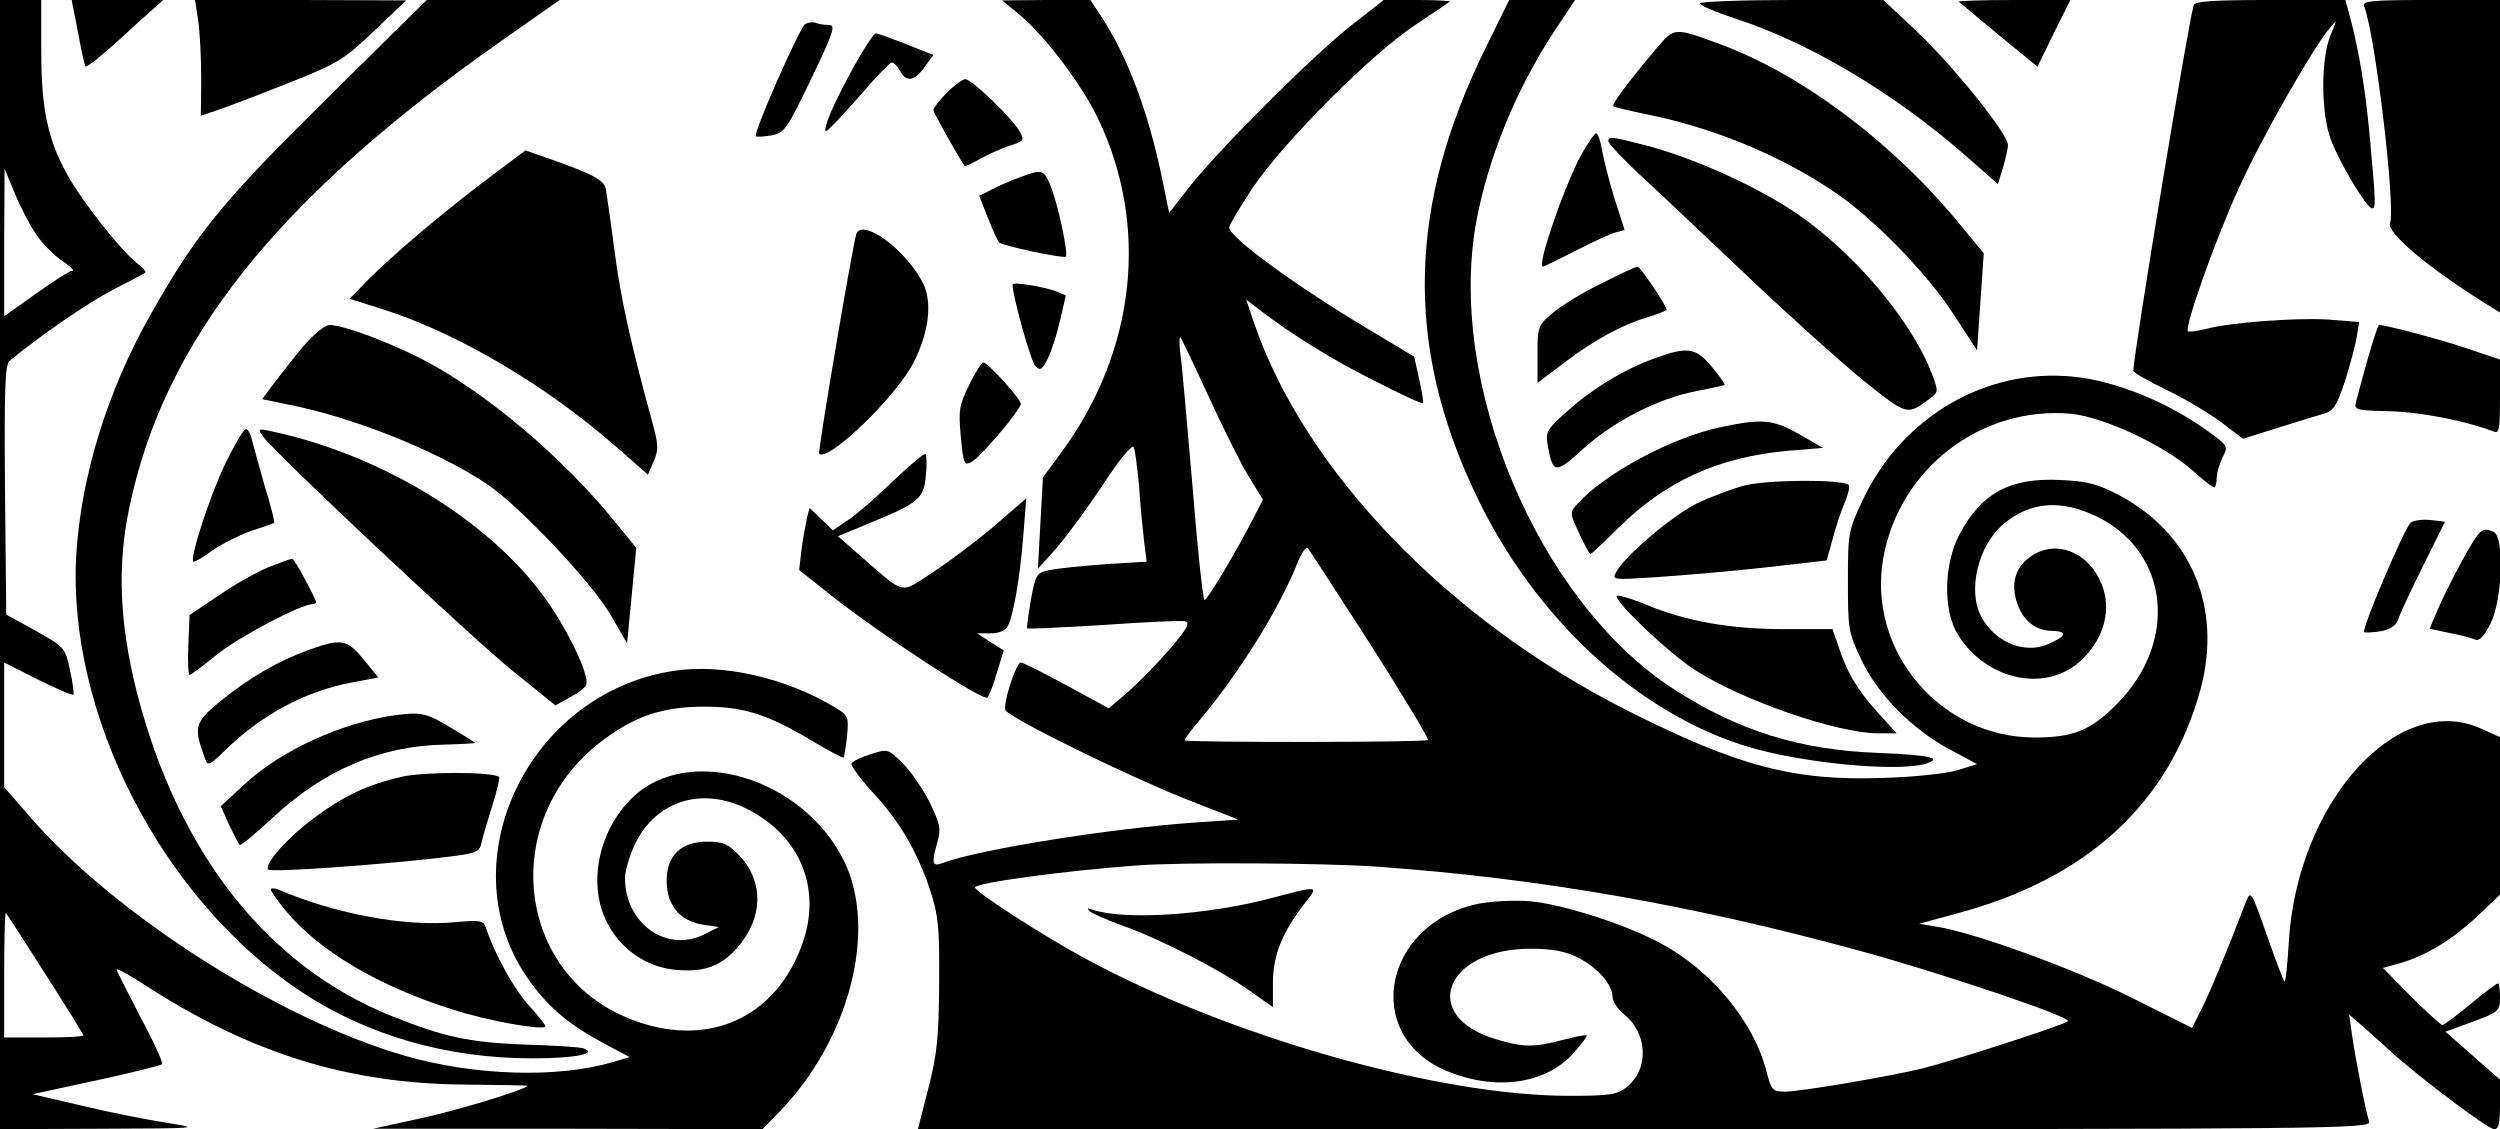 <?xml version="1.0" standalone="no"?>
<!DOCTYPE svg PUBLIC "-//W3C//DTD SVG 20010904//EN"
 "http://www.w3.org/TR/2001/REC-SVG-20010904/DTD/svg10.dtd">
<svg version="1.0" xmlns="http://www.w3.org/2000/svg"
 width="600pt" height="271pt" viewBox="0 0 600 271"
 preserveAspectRatio="xMidYMid meet">
<g transform="translate(0,271) scale(0.1,-0.1)"
fill="#000000" stroke="none">
<path d="M0 1355 l0 -1355 243 1 c236 1 240 1 159 14 -46 7 -138 25 -204 41
l-120 28 153 33 c84 18 155 36 158 39 3 3 -20 54 -52 113 -31 60 -57 111 -57
114 0 4 31 -13 69 -38 254 -164 489 -237 773 -238 81 -1 146 -2 145 -3 -14
-12 -177 -61 -262 -79 l-110 -24 468 0 467 -1 41 42 c167 173 235 433 156 599
-97 202 -374 286 -510 154 -83 -81 -108 -213 -57 -305 35 -63 95 -102 165
-108 67 -5 105 9 145 54 61 70 64 157 6 219 -29 30 -40 35 -78 35 -64 0 -98
-33 -98 -94 0 -58 31 -96 86 -105 l39 -6 -38 -19 c-90 -42 -187 29 -187 137 0
18 12 57 26 85 51 102 162 135 270 79 126 -65 177 -192 129 -324 -63 -174
-221 -247 -398 -184 -289 101 -335 481 -82 673 78 59 145 82 245 82 97 0 154
-19 264 -85 37 -22 69 -39 71 -37 1 2 5 25 8 51 4 46 3 50 -27 68 -118 72
-271 107 -389 89 -355 -54 -547 -470 -344 -747 48 -65 94 -103 180 -149 l58
-31 -40 -12 c-133 -39 -331 -33 -499 15 -304 88 -699 340 -903 577 l-59 68 0
150 0 149 81 -41 c45 -22 83 -39 85 -36 2 2 -1 28 -8 58 -11 54 -12 55 -82 95
l-71 39 -3 299 c-2 241 0 301 11 310 74 61 186 138 247 170 41 21 77 40 79 42
2 2 -7 13 -21 23 -38 30 -132 149 -166 211 -47 84 -63 158 -63 298 l0 122 -50
0 -49 0 0 -1355z m87 792 c15 -22 43 -50 62 -63 20 -13 31 -24 24 -24 -6 0
-45 -25 -87 -55 l-76 -54 0 177 1 177 25 -60 c13 -33 37 -77 51 -98z m22
-1775 c50 -78 91 -144 91 -147 0 -3 -43 -5 -95 -5 l-95 0 0 152 c0 83 2 149 4
147 2 -2 45 -68 95 -147z"/>
<path d="M187 2633 c8 -43 16 -80 18 -82 4 -4 40 25 133 111 l54 48 -110 0
-110 0 15 -77z"/>
<path d="M476 2658 c4 -29 7 -92 7 -140 l-1 -86 52 18 c28 10 104 39 169 65
108 43 125 54 195 121 l77 73 -253 1 -254 0 8 -52z"/>
<path d="M784 2473 c-252 -249 -312 -323 -421 -515 -105 -185 -168 -389 -180
-579 -22 -384 206 -828 541 -1050 158 -104 348 -159 553 -159 102 0 160 11
123 24 -8 3 -71 7 -140 9 -133 5 -194 18 -319 68 -300 120 -514 393 -613 779
-41 164 -47 301 -18 440 83 402 354 743 892 1121 l141 99 -160 0 -159 0 -240
-237z"/>
<path d="M2444 2677 c60 -48 152 -169 191 -251 124 -258 91 -559 -88 -802
l-44 -60 -6 -109 -6 -110 43 48 c24 27 74 95 112 152 40 62 71 99 75 92 3 -7
9 -50 13 -97 3 -47 9 -106 12 -131 l6 -47 -98 -6 c-55 -4 -115 -10 -134 -14
-33 -7 -34 -9 -46 -72 -6 -36 -10 -66 -9 -68 2 -2 84 2 182 8 99 7 187 11 197
9 13 -3 6 -17 -36 -66 -29 -34 -74 -80 -100 -103 l-47 -40 -101 55 c-55 30
-105 55 -110 55 -11 0 -43 -97 -37 -114 7 -18 288 -156 436 -215 l123 -48
-103 -7 c-203 -14 -522 -65 -606 -97 -26 -10 -28 -2 -13 51 9 30 6 43 -19 95
-17 33 -46 75 -65 94 -35 34 -36 34 -76 21 -23 -7 -43 -17 -46 -22 -3 -5 19
-35 49 -68 66 -71 107 -141 139 -235 20 -62 23 -88 22 -225 -1 -130 -5 -171
-26 -252 l-25 -98 1744 0 c1657 0 1744 1 1739 18 -9 27 -33 152 -41 207 l-7
50 29 -25 c15 -13 46 -41 68 -61 70 -64 236 -189 251 -189 11 0 14 14 14 59
l0 60 -65 57 -66 58 66 24 c62 23 65 26 65 58 0 19 -2 34 -5 34 -3 0 -33 -22
-66 -50 -33 -27 -63 -50 -67 -50 -4 0 -38 31 -75 68 l-68 69 43 12 c62 18 125
57 186 114 l52 50 0 189 0 189 -47 21 c-201 89 -441 -180 -460 -515 -3 -53 -8
-95 -10 -93 -3 2 -22 53 -43 113 -37 105 -38 107 -50 78 -43 -112 -86 -217
-106 -256 l-23 -46 -146 73 c-140 70 -378 156 -467 170 l-42 7 88 24 c314 83
512 264 587 538 53 196 -21 373 -194 466 -52 27 -75 34 -142 37 -121 6 -190
-31 -243 -132 -37 -71 -39 -182 -3 -239 70 -113 217 -141 300 -58 52 52 69
120 45 179 -30 76 -108 108 -168 68 -37 -24 -50 -62 -37 -107 14 -47 44 -72
85 -73 40 -1 36 -13 -11 -33 -57 -23 -127 7 -159 69 -32 62 -6 169 54 220 65
55 140 60 227 17 172 -86 193 -301 45 -449 -62 -63 -104 -80 -197 -80 -227 0
-403 209 -363 432 39 214 235 364 450 345 79 -8 221 -74 292 -136 25 -23 49
-41 52 -41 3 0 6 10 6 23 0 12 7 34 14 49 14 27 13 28 -32 61 -97 71 -224 123
-326 133 -209 21 -409 -95 -504 -293 -36 -77 -37 -80 -37 -198 0 -115 1 -123
32 -188 40 -85 123 -168 213 -216 l65 -35 -45 -14 c-25 -8 -104 -17 -180 -19
-215 -8 -349 28 -615 162 -429 217 -772 573 -895 929 l-19 57 27 -21 c82 -63
180 -124 281 -174 62 -32 114 -56 116 -54 2 2 -2 28 -9 58 l-12 54 -110 66
c-176 105 -334 221 -334 244 0 6 26 49 57 96 75 111 284 320 388 389 44 29 82
55 84 57 2 2 -32 4 -77 4 l-81 0 -78 -61 c-93 -73 -318 -298 -388 -387 l-49
-63 -17 83 c-33 160 -84 295 -147 390 l-25 38 -106 0 -106 -1 39 -32z m456
-917 c34 -74 77 -161 96 -192 l35 -57 -22 -43 c-41 -80 -111 -198 -118 -198
-4 0 -17 123 -29 273 -13 149 -25 292 -29 317 -3 25 -3 43 0 40 3 -3 33 -66
67 -140z m390 -598 c78 -123 140 -225 137 -228 -5 -6 -578 -6 -584 -1 -1 2 18
28 43 57 92 111 185 261 228 369 9 24 21 40 25 35 4 -5 72 -109 151 -232z m15
-532 c391 -28 756 -92 1155 -201 195 -53 513 -160 503 -170 -10 -9 -266 -92
-348 -113 -78 -19 -293 -56 -332 -56 -28 0 -32 4 -43 47 -30 120 -132 244
-256 310 -86 46 -235 93 -312 100 -37 3 -92 0 -124 -6 -227 -47 -280 -313 -79
-400 117 -50 239 -34 306 40 20 22 35 42 33 44 -2 2 -28 -3 -58 -11 -69 -18
-94 -18 -160 2 -185 55 -122 218 85 217 51 0 81 -6 112 -21 47 -24 83 -65 83
-94 0 -11 12 -29 26 -41 59 -46 63 -133 7 -177 -22 -17 -40 -20 -137 -20 -316
0 -819 143 -1166 332 -98 53 -260 158 -260 168 0 11 212 40 390 53 107 8 446
6 575 -3z"/>
<path d="M3049 554 c-156 -41 -352 -53 -428 -27 -11 4 -13 3 -6 -4 6 -5 39
-20 75 -33 91 -32 234 -105 305 -155 l60 -42 0 61 c1 66 23 119 77 189 34 42
34 42 -83 11z"/>
<path d="M3567 2598 c-188 -379 -196 -715 -26 -1073 141 -299 393 -531 660
-609 131 -38 347 -58 417 -40 49 14 16 22 -110 27 -189 7 -336 53 -491 153
-326 211 -547 736 -473 1127 29 151 94 311 185 450 l51 77 -79 0 -79 0 -55
-112z"/>
<path d="M4080 2702 c0 -5 37 -21 83 -36 179 -58 381 -178 555 -330 l77 -68
12 39 c6 21 12 45 12 55 1 25 -126 184 -217 271 l-82 77 -220 0 c-121 0 -220
-4 -220 -8z"/>
<path d="M4701 2706 c2 -2 46 -38 96 -80 l93 -76 39 80 40 80 -136 0 c-75 0
-134 -2 -132 -4z"/>
<path d="M5265 2698 c-12 -35 -145 -840 -145 -878 0 -4 35 -24 78 -45 42 -20
101 -55 131 -77 l54 -41 86 27 c47 15 97 30 111 34 20 6 29 20 48 77 12 39 25
86 28 106 l6 36 -73 6 c-80 5 -239 -7 -297 -23 -20 -5 -38 -7 -41 -5 -9 9 66
220 122 343 52 116 178 337 218 384 19 23 19 23 2 -17 -23 -57 -23 -186 1
-250 20 -54 86 -165 99 -165 9 0 9 11 -4 155 -10 118 -27 224 -49 304 l-11 41
-180 0 c-135 0 -181 -3 -184 -12z"/>
<path d="M5674 2695 c27 -70 76 -484 62 -521 -8 -22 91 -106 222 -188 l42 -26
0 375 0 375 -166 0 c-142 0 -165 -2 -160 -15z"/>
<path d="M1932 2652 c-13 -9 -125 -262 -118 -269 2 -2 19 -1 37 2 32 6 38 15
96 136 53 110 59 129 43 129 -10 0 -24 2 -32 5 -7 3 -19 1 -26 -3z"/>
<path d="M3974 2592 c-65 -77 -107 -133 -102 -137 2 -2 39 -11 83 -20 157 -32
313 -96 442 -182 93 -61 222 -192 288 -292 l60 -92 8 117 8 116 -56 68 c-160
196 -379 361 -577 434 -111 41 -109 41 -154 -12z"/>
<path d="M2048 2548 c-48 -88 -73 -146 -66 -153 2 -2 37 34 77 80 40 47 77 85
81 85 5 0 14 -9 20 -20 15 -28 35 -25 59 9 l21 29 -65 26 c-36 14 -69 26 -73
26 -5 0 -29 -37 -54 -82z"/>
<path d="M2272 2487 c-18 -18 -32 -37 -32 -41 0 -6 59 -111 75 -134 2 -2 18 6
36 16 19 11 51 25 71 32 35 11 37 13 26 33 -16 31 -116 127 -131 127 -7 0 -27
-15 -45 -33z"/>
<path d="M3792 2333 c-42 -81 -104 -263 -89 -263 2 0 37 17 78 38 41 21 84 41
96 44 l22 6 -24 75 c-13 42 -26 94 -30 116 -4 23 -10 41 -14 41 -5 0 -22 -26
-39 -57z"/>
<path d="M3860 2371 c0 -5 33 -40 73 -78 41 -37 156 -147 258 -243 101 -96
228 -210 282 -254 106 -84 103 -84 161 -41 18 14 18 16 3 57 -53 138 -204 311
-350 402 -96 60 -231 119 -333 146 -88 23 -94 23 -94 11z"/>
<path d="M1173 2283 c-109 -82 -234 -188 -291 -246 l-43 -44 88 -28 c175 -57
383 -180 548 -324 l80 -70 14 32 c12 28 11 40 -3 92 -52 190 -76 297 -91 412
-9 70 -19 138 -21 149 -4 22 -30 36 -141 75 l-52 18 -88 -66z"/>
<path d="M2449 2285 c-20 -7 -50 -20 -67 -29 l-32 -16 21 -53 c11 -28 23 -55
27 -59 8 -8 154 -39 160 -34 6 7 -17 118 -34 163 -18 47 -22 48 -75 28z"/>
<path d="M2055 2148 c-9 -29 -93 -523 -89 -527 21 -21 187 139 227 220 37 73
45 144 22 190 -41 80 -146 157 -160 117z"/>
<path d="M3844 2030 c-44 -21 -96 -53 -116 -70 -37 -31 -38 -33 -38 -100 l0
-69 66 50 c73 55 138 90 202 109 23 7 42 15 42 16 0 10 -63 104 -70 104 -4 0
-43 -18 -86 -40z"/>
<path d="M2430 2027 c0 -26 44 -185 55 -196 11 -11 16 -9 29 17 9 17 22 58 30
92 l14 61 -24 10 c-33 12 -104 23 -104 16z"/>
<path d="M727 1878 c-24 -29 -56 -70 -71 -90 l-27 -36 58 -12 c157 -30 363
-112 482 -192 78 -52 252 -237 296 -313 l40 -69 11 114 11 115 -53 65 c-123
152 -309 309 -459 387 -84 43 -191 83 -224 83 -11 0 -38 -22 -64 -52z"/>
<path d="M5682 1847 c-13 -46 -25 -92 -28 -103 -4 -18 2 -19 82 -21 74 -2 181
-23 247 -48 15 -7 17 1 17 82 l0 90 -77 26 c-64 22 -193 56 -213 57 -3 0 -15
-38 -28 -83z"/>
<path d="M3971 1850 c-73 -26 -153 -75 -213 -130 -47 -42 -49 -47 -43 -81 12
-66 18 -67 85 -6 73 66 180 121 270 138 36 7 67 14 69 15 2 2 -12 21 -30 43
-39 47 -58 50 -138 21z"/>
<path d="M2326 1786 c-24 -48 -26 -61 -20 -124 6 -65 8 -70 25 -61 22 11 119
126 119 140 0 11 -79 99 -90 99 -4 0 -20 -24 -34 -54z"/>
<path d="M4126 1684 c-116 -25 -275 -111 -340 -183 -19 -21 -19 -22 4 -71 13
-28 25 -50 27 -50 2 0 32 28 67 63 113 112 240 170 406 185 l85 7 -57 33 c-64
36 -89 38 -192 16z"/>
<path d="M541 1598 c-37 -77 -86 -227 -77 -236 2 -2 23 10 46 27 23 16 65 37
93 47 29 9 53 18 55 19 2 2 -8 41 -22 86 -13 46 -27 96 -31 112 -3 15 -10 27
-15 27 -5 0 -27 -37 -49 -82z"/>
<path d="M632 1662 c27 -39 495 -478 597 -561 l104 -84 34 19 c20 10 38 24 40
31 7 19 -32 107 -82 183 -128 196 -397 366 -674 425 -32 7 -33 6 -19 -13z"/>
<path d="M2145 1557 c-38 -37 -87 -80 -108 -94 l-38 -26 -28 27 -28 27 -6 -23
c-3 -13 -9 -46 -13 -74 l-6 -52 78 -62 c122 -96 364 -254 374 -244 4 5 15 32
23 61 l16 52 -32 20 -32 21 32 0 c20 0 36 6 42 18 13 25 29 115 37 217 l7 89
-74 -64 c-41 -35 -107 -85 -148 -112 -83 -54 -65 -58 -174 36 l-56 49 77 32
c117 48 129 58 134 113 3 26 2 49 -1 52 -3 3 -37 -26 -76 -63z"/>
<path d="M4188 1545 c-32 -8 -84 -28 -117 -44 -59 -30 -173 -126 -192 -164
-11 -19 -8 -19 98 -12 61 4 177 14 259 23 l148 17 14 50 c7 28 20 67 29 88 9
20 13 40 10 43 -14 14 -193 13 -249 -1z"/>
<path d="M5786 1456 c-15 -12 -119 -257 -112 -263 2 -2 20 -1 40 2 24 5 37 14
42 29 3 11 30 69 59 127 l53 107 -35 4 c-19 2 -40 -1 -47 -6z"/>
<path d="M5911 1368 c-22 -40 -49 -94 -60 -120 l-20 -47 47 -10 c26 -5 54 -12
62 -16 11 -4 22 8 38 40 28 58 33 209 6 219 -28 11 -32 7 -73 -66z"/>
<path d="M645 1349 c-27 -11 -81 -41 -120 -68 l-70 -47 -3 -72 c-2 -40 0 -72
3 -72 3 0 31 21 63 47 52 43 204 123 232 123 6 0 10 3 8 8 -24 51 -53 102 -57
101 -4 0 -28 -9 -56 -20z"/>
<path d="M3880 1279 c0 -18 127 -138 188 -177 113 -73 341 -152 440 -152 l44
0 -47 52 c-49 54 -74 97 -94 161 l-13 37 -114 0 c-132 0 -239 19 -336 60 -38
15 -68 24 -68 19z"/>
<path d="M743 1151 c-75 -27 -142 -66 -212 -122 -64 -53 -67 -62 -40 -137 8
-22 10 -21 51 19 88 85 191 140 302 161 l64 12 -35 43 c-40 49 -54 51 -130 24z"/>
<path d="M945 993 c-126 -18 -271 -84 -359 -166 l-56 -52 20 -45 c12 -24 23
-46 25 -48 2 -3 38 27 79 65 123 115 259 173 413 176 40 1 73 3 73 4 0 1 -26
18 -59 37 -57 35 -71 38 -136 29z"/>
<path d="M965 846 c-83 -19 -140 -46 -211 -99 -63 -46 -122 -113 -110 -124 7
-7 250 10 409 28 93 11 98 13 103 38 3 14 15 54 26 89 11 35 18 65 16 67 -13
13 -179 13 -233 1z"/>
<path d="M650 575 c0 -4 16 -27 36 -51 79 -96 224 -182 404 -238 77 -25 209
-49 219 -40 2 2 -15 24 -38 49 -37 40 -83 123 -105 189 -6 17 -14 18 -71 13
-122 -12 -289 19 -427 78 -10 4 -18 4 -18 0z"/>
</g>
</svg>
